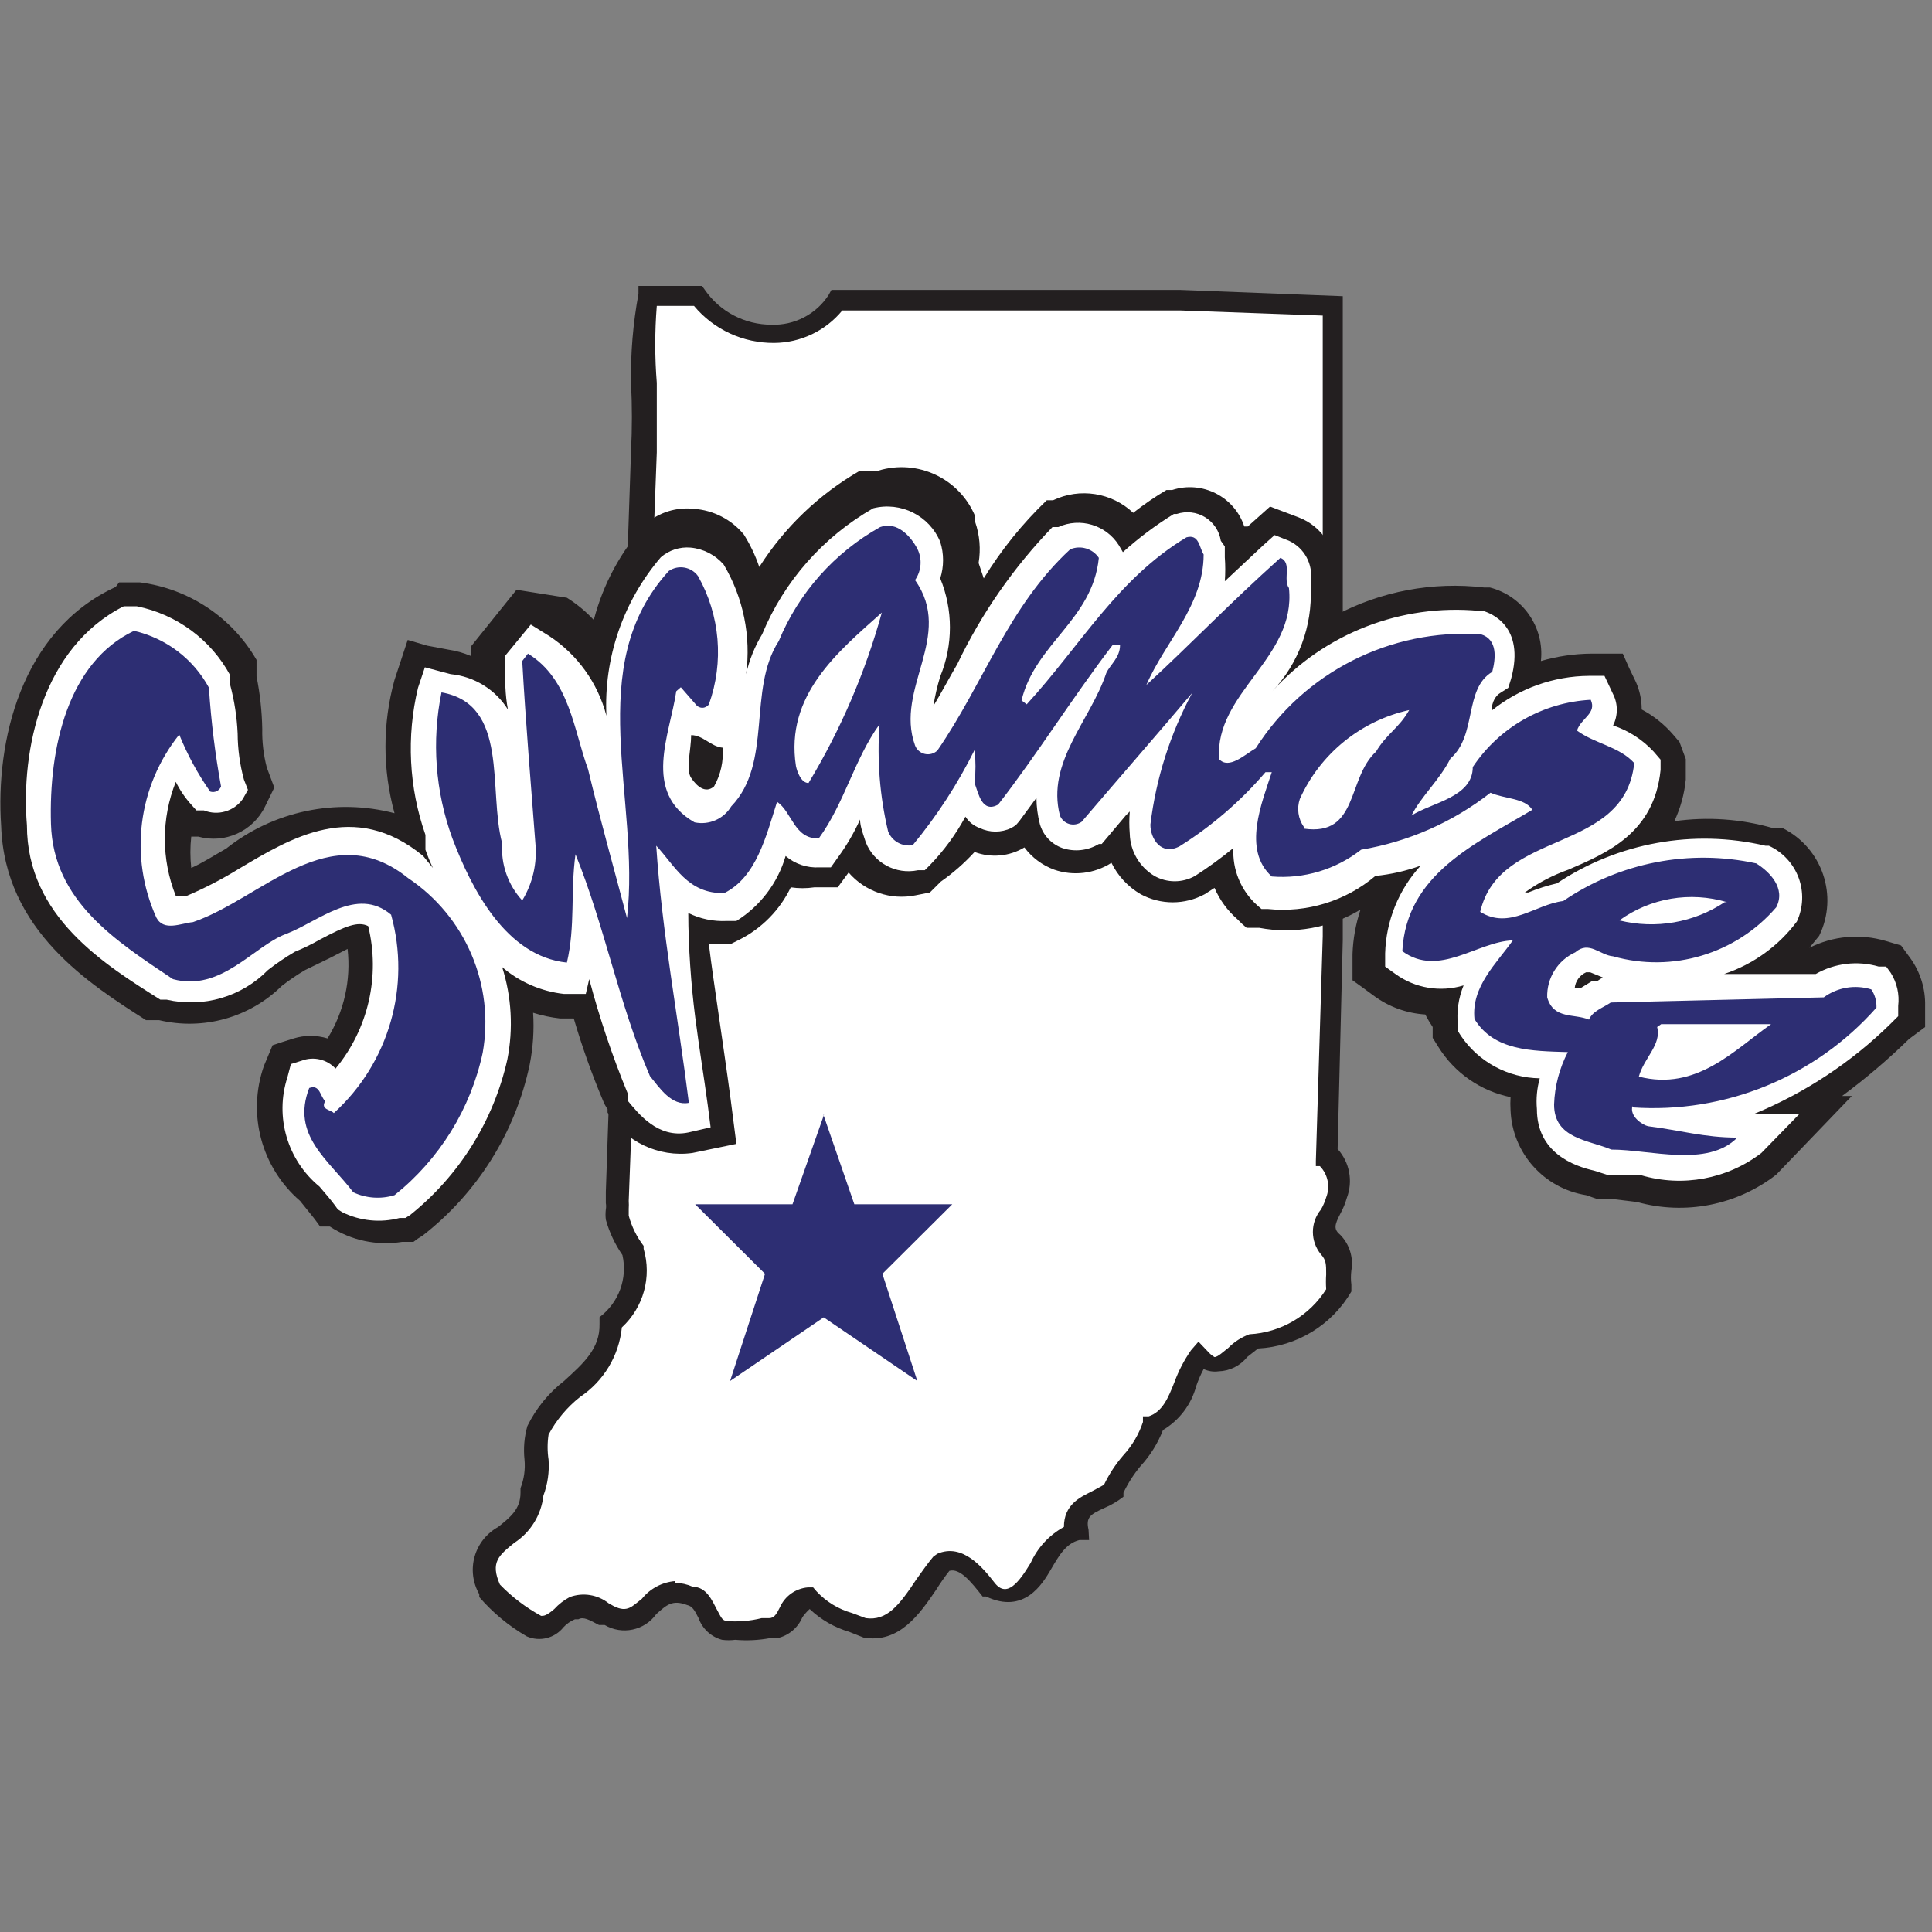 <?xml version="1.0" encoding="UTF-8" standalone="no"?>
<svg width="250px" height="250px" viewBox="0 0 250 250" version="1.1" xmlns="http://www.w3.org/2000/svg" xmlns:xlink="http://www.w3.org/1999/xlink">
    <rect x="0" y="0" width="250" height="250" fill="#808080" stroke="none"/>
    <!-- Generator: Sketch 47.1 (45422) - http://www.bohemiancoding.com/sketch -->
    <title>INDST</title>
    <desc>Created with Sketch.</desc>
    <defs></defs>
    <g id="Page-1" stroke="none" stroke-width="1" fill="none" fill-rule="evenodd">
        <g id="INDST" fill-rule="nonzero">
            <g id="Group" transform="translate(0, 37)">
                <path d="M79.431,118.54 C79.431,118.54 79.431,120.384 79.431,120.605 C79.862,122.165 80.564,123.638 81.506,124.957 C82.409,128.373 81.289,132.003 78.616,134.326 C78.616,140.964 71.206,142.882 69.28,148.12 C68.391,150.628 69.28,153.873 68.168,156.16 C68.168,162.282 59.499,161.766 62.759,168.774 C64.442,170.56 66.391,172.078 68.539,173.273 C70.688,174.306 71.947,171.282 73.948,170.913 C75.948,170.544 77.208,170.913 78.616,172.019 C83.654,174.675 83.654,167.151 88.915,169.29 C91.657,169.806 91.064,173.273 93.435,173.79 C95.5,173.954 97.577,173.78 99.585,173.273 C102.253,172.683 101.512,169.511 104.401,169.29 C106.474,171.247 109.031,172.621 111.811,173.273 C116.849,174.158 119.221,168.184 121.888,164.79 C124.407,163.758 126.63,166.634 128.038,168.405 C134.707,171.65 133.817,162.282 139.226,161.028 C138.337,157.119 142.116,157.266 144.117,155.496 C145.376,152.25 148.414,150.48 149.303,146.866 C153.082,145.612 153.082,140.743 155.453,137.866 L155.453,137.866 C157.75,140.743 159.751,136.465 161.9,135.875 C166.486,135.586 170.627,133.041 172.94,129.088 C172.57,126.728 173.681,125.105 171.829,123.335 C169.976,121.564 171.829,119.425 172.57,117.212 C173.292,115.329 172.793,113.199 171.31,111.827 L172.051,84.018 L172.051,82.985 L172.051,2.582 L152.786,1.844 L108.328,1.844 C106.541,4.609 103.48,6.298 100.178,6.344 C96.288,6.37 92.633,4.496 90.397,1.328 L83.877,1.328 C82.617,7.229 83.877,14.974 82.988,21.392 L79.431,117.286 L79.431,118.761" id="Shape" fill="#FFFFFF"></path>
                <path d="M95.139,175.191 C94.574,175.264 94.001,175.264 93.435,175.191 C92.02,174.812 90.884,173.764 90.397,172.388 C89.878,171.355 89.582,170.839 88.915,170.692 C86.989,169.954 86.248,170.692 84.914,171.872 C83.394,173.992 80.497,174.601 78.245,173.273 L77.504,173.273 C76.245,172.609 75.504,172.167 74.837,172.536 L74.392,172.536 C73.828,172.767 73.322,173.12 72.91,173.568 C71.783,174.989 69.835,175.474 68.168,174.749 C65.846,173.407 63.767,171.687 62.018,169.659 L62.018,169.29 C61.17,167.816 60.951,166.065 61.411,164.428 C61.871,162.792 62.97,161.408 64.464,160.586 C66.02,159.332 67.353,158.299 67.353,156.16 L67.353,155.57 C67.811,154.397 67.989,153.134 67.872,151.882 C67.715,150.421 67.841,148.943 68.242,147.529 C69.358,145.254 70.98,143.261 72.985,141.702 C75.504,139.415 77.653,137.497 77.579,134.326 L77.579,133.809 L77.579,133.44 C80.068,131.573 81.228,128.427 80.542,125.4 C79.576,124.005 78.85,122.459 78.394,120.827 C78.341,120.386 78.341,119.94 78.394,119.499 C78.442,119.231 78.442,118.956 78.394,118.687 L78.394,118.687 L78.394,118.687 L78.394,117.212 L81.654,21.392 C81.803,18.443 81.803,15.489 81.654,12.54 C81.591,8.682 81.914,4.827 82.617,1.033 L82.617,0 L90.842,0 L91.212,0.516 C93.16,3.331 96.374,5.013 99.807,5.016 C102.784,5.127 105.599,3.67 107.217,1.18 L107.587,0.516 L152.786,0.516 L173.755,1.328 L173.755,84.608 L173.088,111.68 C174.646,113.407 175.103,115.855 174.274,118.024 C174.079,118.716 173.806,119.384 173.459,120.015 C172.644,121.564 172.57,122.081 173.459,122.818 C174.63,124.034 175.153,125.731 174.867,127.392 C174.789,128.004 174.789,128.623 174.867,129.236 L174.867,129.752 L174.867,130.121 C172.359,134.461 167.811,137.238 162.789,137.497 L161.381,138.604 C160.482,139.735 159.125,140.41 157.676,140.448 C157.019,140.538 156.349,140.436 155.75,140.153 C155.371,140.864 155.049,141.604 154.787,142.366 C154.152,144.744 152.61,146.782 150.489,148.046 C149.825,149.76 148.845,151.337 147.599,152.693 C146.713,153.75 145.966,154.915 145.376,156.16 L145.376,156.676 C144.605,157.276 143.758,157.772 142.857,158.152 C141.079,158.963 140.486,159.332 140.857,160.955 L140.931,162.282 L139.671,162.282 C137.893,162.725 137.004,164.348 135.966,166.118 C134.929,167.888 132.558,171.946 127.593,169.585 L127.149,169.585 C125.593,167.593 124.185,165.897 122.851,166.266 C122.241,167.047 121.672,167.86 121.147,168.7 C118.998,171.872 116.331,175.708 111.737,174.896 L111.737,174.896 L109.884,174.158 C107.969,173.592 106.217,172.581 104.772,171.208 C104.772,171.208 104.179,171.724 103.809,172.314 C103.232,173.654 102.049,174.641 100.622,174.97 L99.659,174.97 C98.17,175.247 96.649,175.321 95.139,175.191 Z M87.359,167.815 C88.152,167.832 88.933,168.008 89.656,168.331 C91.434,168.331 92.175,170.175 92.768,171.282 C93.361,172.388 93.435,172.609 93.954,172.757 C95.495,172.889 97.048,172.764 98.548,172.388 L99.511,172.388 C100.178,172.388 100.474,171.872 100.919,170.987 C101.564,169.53 102.956,168.54 104.549,168.405 L105.216,168.405 L105.661,168.921 C106.903,170.259 108.493,171.229 110.255,171.724 L112.033,172.388 C114.775,172.757 116.331,170.765 118.628,167.298 C119.369,166.266 120.036,165.307 120.777,164.422 L121.295,164.053 C124.555,162.651 127.149,165.823 128.705,167.815 C130.261,169.806 131.817,167.815 133.373,165.233 C134.261,163.261 135.769,161.629 137.67,160.586 C137.67,157.709 139.745,156.75 141.227,156.012 L142.857,155.127 C143.521,153.742 144.368,152.452 145.376,151.291 C146.507,150.056 147.366,148.599 147.896,147.013 L147.896,146.275 L148.637,146.275 C150.415,145.685 151.156,143.915 151.971,141.85 C152.508,140.387 153.23,138.999 154.12,137.719 L155.083,136.612 L156.417,138.014 C156.631,138.248 156.881,138.447 157.158,138.604 L157.158,138.604 C157.602,138.604 158.343,137.866 158.936,137.424 C159.706,136.638 160.643,136.033 161.678,135.653 C165.742,135.433 169.445,133.259 171.606,129.826 C171.565,129.187 171.565,128.547 171.606,127.908 C171.606,126.58 171.606,126.064 170.94,125.326 C169.536,123.635 169.536,121.19 170.94,119.499 C171.221,119.01 171.444,118.49 171.606,117.95 C172.153,116.555 171.835,114.971 170.791,113.893 L170.273,113.893 L170.273,113.229 L171.162,84.166 L171.162,3.836 L152.712,3.172 L108.995,3.172 C106.832,5.811 103.599,7.353 100.178,7.376 C96.172,7.41 92.363,5.65 89.804,2.582 L84.988,2.582 C84.722,5.896 84.722,9.226 84.988,12.54 C84.988,15.564 84.988,18.662 84.988,21.539 L81.357,118.392 C81.379,118.736 81.379,119.081 81.357,119.425 C81.357,119.425 81.357,120.163 81.357,120.31 C81.74,121.725 82.395,123.052 83.284,124.22 L83.284,124.589 C84.36,128.239 83.27,132.181 80.468,134.768 C80.102,138.42 78.119,141.72 75.059,143.767 C73.38,145.095 71.993,146.752 70.984,148.636 C70.82,149.712 70.82,150.806 70.984,151.882 C71.096,153.46 70.869,155.044 70.317,156.529 C70.041,159.03 68.654,161.276 66.538,162.651 C64.538,164.274 63.426,165.159 64.686,168.036 C66.248,169.649 68.046,171.017 70.021,172.093 C70.391,172.093 70.688,172.093 71.725,171.208 C72.298,170.581 72.974,170.057 73.726,169.659 C75.432,169.031 77.344,169.339 78.764,170.47 L79.431,170.839 C81.209,171.724 81.802,170.839 83.062,169.88 C84.117,168.561 85.672,167.734 87.359,167.593 L87.359,167.815 Z" id="Shape" fill="#231F20"></path>
                <polyline id="Shape" fill="#2D2E73" points="106.55 107.254 110.551 118.835 123.222 118.835 114.182 127.834 118.702 141.702 106.55 133.44 106.624 133.44 94.472 141.702 98.992 127.834 89.953 118.835 102.549 118.835 106.624 107.254 106.55 107.254"></polyline>
                <path d="M247.184,86.969 L246.592,86.157 L245.999,85.346 L243.998,84.756 C240.72,83.789 237.195,84.106 234.143,85.641 L234.143,85.641 L235.403,84.092 L235.403,84.092 L235.403,84.092 L235.403,84.092 L235.403,84.092 C237.921,78.936 235.808,72.722 230.661,70.15 L230.29,70.15 L230.29,70.15 L229.846,70.15 L229.401,70.15 C225.263,68.964 220.92,68.662 216.657,69.265 C217.455,67.567 217.957,65.746 218.139,63.88 L218.139,61.225 L217.324,59.012 L216.434,57.979 C215.308,56.686 213.951,55.611 212.433,54.807 C212.438,53.588 212.186,52.382 211.692,51.266 L210.803,49.422 L209.988,47.578 L205.913,47.578 C203.705,47.597 201.511,47.92 199.392,48.537 C199.866,44.177 197.06,40.129 192.798,39.022 L192.057,39.022 C185.415,38.235 178.691,39.497 172.792,42.636 C172.903,41.409 172.903,40.175 172.792,38.948 L172.792,37.325 L172.792,37.325 C173.007,34.097 171.084,31.106 168.05,29.948 L164.345,28.547 L161.455,31.129 L161.011,31.129 C159.74,27.26 155.562,25.148 151.675,26.408 L151.304,26.408 L150.934,26.408 L150.934,26.408 L150.934,26.408 C149.439,27.298 148.003,28.284 146.636,29.358 C143.85,26.73 139.724,26.084 136.263,27.736 L136.263,27.736 L135.818,27.736 L135.448,27.736 L135.448,27.736 C132.309,30.744 129.57,34.14 127.297,37.841 L126.63,35.85 C126.928,34.07 126.775,32.245 126.186,30.539 L126.186,29.801 L126.186,29.801 C124.163,24.915 118.741,22.36 113.663,23.9 L111.292,23.9 L111.292,23.9 L111.292,23.9 C105.996,26.943 101.521,31.221 98.251,36.366 C97.751,34.892 97.079,33.481 96.251,32.161 L96.251,32.161 L96.251,32.161 L96.251,32.161 L96.251,32.161 C94.651,30.221 92.32,29.021 89.804,28.842 C87.552,28.592 85.297,29.287 83.58,30.76 L83.58,30.76 L83.58,30.76 L83.58,30.76 L83.58,30.76 C80.35,34.309 78.036,38.587 76.838,43.226 C75.809,42.119 74.638,41.151 73.355,40.349 L66.835,39.317 L60.907,46.693 L60.907,47.873 C59.982,47.482 59.011,47.209 58.017,47.062 L55.276,46.546 L52.756,45.808 L51.052,50.971 C49.491,56.62 49.491,62.584 51.052,68.232 C43.473,66.248 35.397,67.943 29.268,72.806 C27.712,73.691 26.23,74.65 24.748,75.314 C24.599,73.965 24.599,72.605 24.748,71.257 L24.748,71.257 L25.637,71.257 C29.097,72.218 32.75,70.57 34.306,67.347 L35.492,64.913 L34.529,62.331 C34.099,60.695 33.9,59.006 33.936,57.315 C33.894,55.036 33.646,52.764 33.195,50.529 L33.195,49.939 L33.195,49.349 L33.195,48.906 L33.195,48.39 C30.015,42.871 24.419,39.157 18.079,38.358 L17.116,38.358 L16.227,38.358 L15.412,38.358 L14.967,38.948 C2.667,44.628 -0.593,59.012 0.148,69.855 C0.593,83.428 11.633,90.362 18.894,95.009 L19.265,95.009 L19.71,95.009 L20.154,95.009 L20.599,95.009 C26.297,96.357 32.291,94.684 36.455,90.583 C37.421,89.829 38.436,89.139 39.493,88.518 L42.679,86.969 L44.976,85.788 C45.434,89.829 44.521,93.905 42.383,97.369 C40.959,96.932 39.435,96.932 38.011,97.369 L36.603,97.812 L35.27,98.255 L34.158,100.91 C31.962,107.139 33.813,114.071 38.826,118.392 L40.605,120.605 L41.049,121.195 L41.42,121.712 L42.087,121.712 L42.679,121.712 C45.432,123.513 48.763,124.224 52.015,123.703 L52.756,123.703 L53.497,123.703 L54.09,123.261 L54.683,122.892 C61.78,117.374 66.688,109.536 68.539,100.763 L68.539,100.763 L68.539,100.763 C68.979,98.554 69.128,96.297 68.983,94.05 C70.117,94.408 71.284,94.655 72.466,94.788 L74.244,94.788 C75.303,98.396 76.565,101.942 78.023,105.41 C78.173,105.802 78.373,106.174 78.616,106.516 L78.616,106.516 L78.616,106.959 C80.889,110.732 85.203,112.793 89.582,112.196 L95.287,111.016 L94.547,105.262 C94.028,101.353 93.509,97.886 92.916,93.755 C92.324,89.624 92.101,88.223 91.731,85.198 L94.472,85.198 L95.658,84.608 C98.571,83.139 100.916,80.754 102.327,77.822 C103.334,77.971 104.357,77.971 105.365,77.822 L108.402,77.822 L109.81,75.904 C111.948,78.38 115.266,79.51 118.48,78.854 L120.332,78.486 L120.999,77.822 L121.74,77.084 C123.334,75.969 124.8,74.682 126.111,73.248 C128.237,74.046 130.614,73.828 132.558,72.658 L132.558,72.658 C133.534,73.969 134.873,74.969 136.411,75.535 C138.886,76.39 141.619,76.063 143.82,74.65 L143.82,74.65 C144.649,76.345 145.964,77.757 147.599,78.707 C150.186,80.111 153.311,80.111 155.898,78.707 L155.898,78.707 L155.898,78.707 L155.898,78.707 L157.158,77.896 C157.827,79.452 158.84,80.839 160.122,81.953 L160.714,82.543 L161.307,83.059 L162.122,83.059 L162.937,83.059 C167.452,83.912 172.124,83.071 176.052,80.699 C175.431,82.557 175.082,84.495 175.015,86.452 L175.015,89.845 L176.349,90.804 L177.756,91.837 C179.695,93.276 182.012,94.122 184.425,94.271 C184.717,94.829 185.039,95.37 185.388,95.894 L185.388,97.296 L186.129,98.476 C188.211,101.827 191.588,104.175 195.465,104.967 C195.428,105.532 195.428,106.099 195.465,106.664 L195.465,106.664 C195.678,112.18 199.771,116.78 205.246,117.655 L206.728,118.171 L207.247,118.171 L207.765,118.171 L208.803,118.171 L211.841,118.54 C218.067,120.27 224.748,118.956 229.846,114.999 L239.627,104.82 L238.367,104.82 C241.424,102.563 244.321,100.098 247.036,97.443 L249.111,95.894 L249.111,93.165 C249.165,90.946 248.488,88.77 247.184,86.969 L247.184,86.969 Z" id="Shape" fill="#231F20"></path>
                <path d="M206.654,89.919 L206.061,89.919 L204.505,90.878 L204.505,90.878 L203.764,90.878 C203.846,89.973 204.413,89.183 205.246,88.813 L205.765,88.813 L205.765,88.813 L207.395,89.477 L206.728,89.919 L206.654,89.919 Z M92.398,64.765 C91.286,65.724 90.175,64.765 89.434,63.659 C88.693,62.552 89.434,60.044 89.434,58.127 C90.99,58.127 91.953,59.602 93.509,59.749 C93.645,61.494 93.258,63.24 92.398,64.765 Z M244.665,88.886 L244.072,88.075 L243.109,88.075 C240.375,87.274 237.43,87.621 234.959,89.034 L223.103,89.034 C226.862,87.781 230.146,85.413 232.513,82.248 L232.513,82.248 L232.513,82.248 C233.343,80.468 233.427,78.432 232.745,76.591 C232.064,74.75 230.674,73.255 228.883,72.437 L228.883,72.437 L228.438,72.437 C219.159,70.258 209.387,72.022 201.467,77.305 C200.202,77.599 198.963,77.994 197.762,78.486 L197.318,78.486 C199.043,77.238 200.939,76.245 202.949,75.535 C207.913,73.396 214.063,70.814 214.878,62.626 L214.878,61.298 L213.989,60.266 C212.551,58.711 210.741,57.544 208.729,56.873 C209.376,55.597 209.376,54.091 208.729,52.816 L207.617,50.455 L205.616,50.455 C201.027,50.489 196.585,52.076 193.02,54.955 C193.02,53.774 193.613,52.963 194.132,52.668 L195.169,52.004 L195.539,50.824 C197.392,43.964 192.872,42.341 191.909,42.046 L191.39,42.046 C181.323,41.101 171.401,44.959 164.641,52.447 C168.032,48.842 169.821,44.029 169.606,39.095 L169.606,38.21 L169.606,38.21 L169.606,38.21 C169.943,36.035 168.795,33.9 166.79,32.973 L164.938,32.235 L163.456,33.563 L158.491,38.21 C158.568,37.179 158.568,36.143 158.491,35.112 L158.491,33.71 L157.973,32.973 L157.973,32.973 C157.777,31.705 157.029,30.588 155.929,29.919 C154.83,29.251 153.49,29.1 152.267,29.506 L151.897,29.506 L151.897,29.506 C149.552,30.949 147.344,32.604 145.302,34.448 L145.302,34.448 L144.784,33.563 C143.131,30.927 139.772,29.917 136.929,31.202 L136.559,31.202 L136.189,31.202 C131.16,36.407 127.006,42.385 123.889,48.906 C122.851,50.676 121.888,52.52 120.777,54.365 C120.983,53.067 121.28,51.785 121.666,50.529 C123.337,46.463 123.337,41.907 121.666,37.841 C122.154,36.305 122.154,34.656 121.666,33.12 L121.666,33.12 L121.666,33.12 C120.266,29.724 116.571,27.87 112.996,28.768 L112.996,28.768 L112.996,28.768 C106.521,32.464 101.464,38.199 98.622,45.07 C97.653,46.668 96.953,48.412 96.547,50.234 C97.203,45.324 96.186,40.337 93.657,36.071 L93.657,36.071 L93.657,36.071 C92.568,34.806 91.027,34.012 89.36,33.858 C87.958,33.738 86.567,34.191 85.507,35.112 L85.507,35.112 L85.507,35.112 C80.633,40.811 78.116,48.142 78.468,55.619 C77.365,51.383 74.725,47.704 71.058,45.292 L68.687,43.816 L65.353,47.873 L65.353,49.127 C65.353,50.971 65.353,52.889 65.723,54.807 C64.102,52.219 61.363,50.529 58.314,50.234 L54.979,49.349 L54.09,52.004 C52.574,58.309 52.909,64.914 55.053,71.035 L55.053,72.584 L55.053,72.953 C55.329,73.758 55.651,74.546 56.017,75.314 L54.757,73.765 C45.791,66.388 37.567,71.478 30.972,75.388 C28.793,76.738 26.514,77.922 24.155,78.928 L23.118,78.928 L22.747,78.928 C20.858,74.19 20.858,68.913 22.747,64.175 C23.292,65.276 23.991,66.294 24.822,67.2 L25.415,67.864 L26.378,67.864 C28.198,68.598 30.286,67.986 31.417,66.388 L32.084,65.208 L31.565,63.88 C31.035,61.932 30.761,59.924 30.75,57.905 C30.656,55.787 30.333,53.685 29.787,51.635 L29.787,50.898 L29.787,50.381 C27.293,45.767 22.867,42.496 17.709,41.456 L16.82,41.456 L16.005,41.456 C5.483,46.767 2.667,60.044 3.483,69.781 C3.483,81.658 13.634,87.854 20.747,92.353 L21.117,92.353 L21.562,92.353 C26.307,93.445 31.279,91.99 34.677,88.518 C35.785,87.656 36.948,86.868 38.159,86.157 C39.257,85.716 40.321,85.198 41.346,84.608 C44.68,82.838 46.31,82.174 47.644,82.838 C49.226,89.304 47.662,96.134 43.42,101.279 C42.313,100.076 40.581,99.667 39.049,100.246 L37.641,100.689 L37.196,102.385 C35.533,107.507 37.177,113.12 41.346,116.548 C42.087,117.433 42.753,118.171 43.346,118.982 L43.717,119.499 L44.309,119.868 C46.608,120.998 49.241,121.26 51.719,120.605 L51.719,120.605 L52.46,120.605 L53.053,120.236 C59.425,115.142 63.868,108.04 65.649,100.099 L65.649,100.099 C66.432,96.122 66.203,92.014 64.982,88.149 C67.24,90.078 70.028,91.286 72.985,91.616 L75.8,91.616 L76.245,89.698 C77.573,94.719 79.231,99.647 81.209,104.451 L81.209,104.893 L81.209,104.893 L81.209,105.41 C82.617,107.106 85.136,110.352 89.063,109.541 L91.953,108.877 L91.583,106 C91.064,102.164 90.471,98.623 89.953,94.566 C89.434,90.509 89.063,85.493 89.063,81.141 C90.603,81.901 92.312,82.257 94.028,82.174 L94.695,82.174 L95.287,82.174 C98.379,80.247 100.647,77.253 101.66,73.765 C102.869,74.803 104.437,75.332 106.031,75.24 L107.513,75.24 L108.402,73.986 C109.537,72.444 110.505,70.787 111.292,69.044 C111.292,70.003 111.737,71.035 112.033,71.994 L112.033,71.994 C113.092,74.677 115.943,76.205 118.776,75.609 L119.665,75.609 L120.332,74.945 C122.144,73.074 123.69,70.964 124.926,68.675 C125.364,69.356 126.015,69.874 126.778,70.15 C128.067,70.761 129.564,70.761 130.854,70.15 L131.446,69.781 L131.891,69.265 L134.114,66.241 C134.121,67.386 134.27,68.525 134.558,69.634 C134.967,71.068 136.041,72.221 137.448,72.732 C139.028,73.268 140.764,73.079 142.19,72.216 L142.561,72.216 L142.561,72.216 L145.673,68.527 L146.191,68.011 C146.112,68.968 146.112,69.931 146.191,70.888 L146.191,70.888 C146.247,73.13 147.449,75.188 149.378,76.346 C151.009,77.267 153.007,77.267 154.638,76.346 L154.638,76.346 C156.362,75.239 158.02,74.032 159.603,72.732 C159.451,75.52 160.566,78.229 162.641,80.108 L163.234,80.625 L164.049,80.625 C169.084,81.154 174.118,79.608 177.979,76.346 C179.978,76.148 181.944,75.702 183.832,75.019 C180.981,78.134 179.35,82.166 179.238,86.378 L179.238,88.075 L180.572,89.034 C183.115,90.879 186.381,91.425 189.389,90.509 C188.721,92.144 188.467,93.917 188.648,95.673 L188.648,96.41 L189.019,97.001 C191.307,100.405 195.13,102.473 199.244,102.533 C198.88,103.828 198.755,105.177 198.874,106.516 C198.874,112.196 203.69,113.893 206.283,114.483 L208.136,115.073 L208.654,115.073 L209.173,115.073 L212.359,115.073 C217.709,116.652 223.495,115.582 227.919,112.196 L232.81,107.18 L226.882,107.18 C233.518,104.457 239.559,100.473 244.665,95.452 L245.628,94.493 L245.628,93.165 C245.809,91.671 245.469,90.161 244.665,88.886 Z" id="Shape" fill="#FFFFFF"></path>
                <path d="M168.717,70.003 C167.978,68.948 167.786,67.607 168.198,66.388 C170.827,60.544 176.073,56.278 182.35,54.881 C181.017,57.241 179.461,57.905 178.053,60.266 C174.274,63.733 175.83,71.257 168.717,70.224 L168.717,70.003 Z M104.624,64.323 C103.66,64.323 103.142,62.848 102.993,62.11 C101.586,52.963 108.402,47.357 114.108,42.267 C111.967,50.013 108.776,57.434 104.624,64.323 L104.624,64.323 Z M223.177,79.74 C219.169,82.402 214.219,83.259 209.544,82.1 C213.563,79.194 218.715,78.321 223.474,79.74 L223.177,79.74 Z M214.434,95.894 L214.953,95.525 L229.179,95.525 C224.437,98.845 219.547,104.23 212.063,102.312 C212.73,99.877 215.027,98.181 214.434,95.894 Z M211.248,106.295 C223.216,107.129 234.89,102.355 242.813,93.386 C242.85,92.548 242.617,91.721 242.146,91.026 C240.048,90.374 237.763,90.757 235.996,92.058 L208.432,92.722 C207.469,93.386 206.061,93.829 205.616,94.935 C203.69,94.124 201.023,94.935 200.207,92.058 C200.129,89.565 201.56,87.269 203.838,86.231 C205.616,84.682 207.024,86.6 208.729,86.747 C216.408,88.917 224.654,86.44 229.846,80.404 C231.106,77.969 229.031,75.83 227.253,74.724 C218.611,72.842 209.572,74.604 202.282,79.592 C198.651,80.035 195.317,83.354 191.538,80.994 C194.057,70.15 210.21,73.617 211.47,61.741 C209.544,59.602 206.357,59.233 204.06,57.536 C204.579,55.914 206.654,55.324 205.839,53.553 C199.653,53.885 193.992,57.114 190.575,62.257 C190.575,66.167 185.314,66.831 182.647,68.527 L182.647,68.527 C183.906,66.019 186.277,63.954 187.685,61.151 C191.168,58.127 189.389,52.152 193.094,49.939 C193.539,48.242 193.835,45.734 191.612,45.07 C179.926,44.314 168.757,49.973 162.493,59.823 C161.085,60.635 159.01,62.626 157.75,61.225 C157.158,52.594 167.753,48.168 166.79,39.095 C165.975,37.989 167.235,35.776 165.679,35.186 C158.862,41.308 154.268,46.177 148.34,51.635 L148.34,51.635 C150.711,46.103 155.75,41.382 155.75,34.743 C155.157,33.784 155.157,32.088 153.527,32.53 C144.561,37.915 139.819,46.546 132.854,54.143 L132.187,53.627 C133.966,46.25 141.375,43.226 142.19,35.186 C141.381,33.981 139.827,33.517 138.485,34.079 C130.483,41.456 127.297,51.414 121.295,60.118 C120.862,60.527 120.253,60.693 119.671,60.559 C119.09,60.426 118.614,60.011 118.405,59.454 C115.738,52.078 123.518,45.292 118.405,38.063 C119.243,36.866 119.356,35.31 118.702,34.006 C117.887,32.456 116.108,30.391 113.886,31.202 C107.972,34.512 103.351,39.709 100.771,45.955 C96.695,52.225 100.03,61.741 94.621,67.347 C93.647,68.975 91.74,69.806 89.878,69.413 C83.062,65.503 86.692,58.053 87.507,52.447 L88.1,51.93 L90.027,54.143 C90.221,54.421 90.539,54.587 90.879,54.587 C91.219,54.587 91.537,54.421 91.731,54.143 C93.699,48.669 93.186,42.614 90.323,37.546 C89.455,36.338 87.775,36.043 86.544,36.882 C75.282,49.201 82.913,66.388 81.135,81.805 C79.431,75.314 77.653,69.044 76.097,62.552 C74.244,57.536 73.726,50.898 68.317,47.578 L67.576,48.537 C68.02,56.43 68.687,64.323 69.28,72.142 C69.524,74.719 68.927,77.306 67.576,79.518 C65.738,77.514 64.801,74.85 64.982,72.142 C63.13,65.208 65.945,54.143 57.128,52.594 C55.84,58.898 56.327,65.433 58.536,71.478 C61.055,78.117 65.501,86.747 73.355,87.559 C74.467,82.838 73.8,78.412 74.467,73.543 C78.245,82.838 80.098,92.944 84.099,102.238 C85.359,103.787 86.915,106.147 89.138,105.705 C87.73,94.493 85.655,83.575 84.914,72.437 C87.285,74.945 88.989,78.707 93.731,78.559 C97.881,76.494 99.14,71.183 100.548,66.757 C102.475,68.011 102.771,71.626 105.957,71.478 C109.292,66.905 110.551,61.225 113.811,56.725 C113.472,61.377 113.847,66.053 114.923,70.593 C115.429,71.86 116.76,72.6 118.109,72.363 C121.241,68.575 123.926,64.442 126.111,60.044 C126.266,61.466 126.266,62.901 126.111,64.323 C126.63,65.724 127.075,68.232 129.149,67.126 C134.04,60.856 138.782,53.258 143.969,46.472 L144.932,46.472 C144.932,48.095 143.672,48.98 143.154,50.086 C141.079,56.282 135.373,61.594 137.152,68.527 C137.363,69.058 137.809,69.462 138.359,69.621 C138.91,69.78 139.504,69.676 139.967,69.339 C144.561,63.954 149.526,58.274 154.268,52.668 L154.268,52.668 C151.42,57.965 149.585,63.743 148.859,69.708 C148.859,71.552 150.267,73.765 152.638,72.511 C156.809,69.893 160.557,66.66 163.752,62.921 L164.567,62.921 C163.308,66.831 160.714,72.953 164.567,76.42 C168.722,76.757 172.85,75.519 176.126,72.953 C182.24,71.928 187.998,69.392 192.872,65.577 C194.65,66.388 197.318,66.241 198.281,67.79 C190.871,72.216 181.98,76.125 181.461,86.083 C186.203,89.55 191.168,84.829 195.762,84.682 C193.687,87.632 190.353,90.657 190.797,94.861 C193.317,98.992 198.207,98.992 202.875,99.14 C201.783,101.242 201.176,103.561 201.097,105.926 C201.097,110.352 205.542,110.5 208.506,111.754 C213.545,111.754 220.954,114.114 224.807,110.204 C220.51,110.204 217.398,109.246 213.248,108.729 C212.582,108.582 210.803,107.475 211.248,106.074 L211.248,106.295 Z" id="Shape" fill="#2D2E73"></path>
                <path d="M27.045,52.152 C27.322,56.382 27.841,60.594 28.601,64.765 C28.392,65.332 27.766,65.627 27.193,65.429 C25.585,63.128 24.243,60.653 23.192,58.053 C17.834,64.773 16.691,73.908 20.228,81.731 C21.191,83.575 23.414,82.469 24.97,82.321 C33.862,79.297 42.679,68.454 52.83,76.642 C60.24,81.609 64.016,90.456 62.463,99.214 C60.904,106.485 56.874,112.998 51.052,117.655 C49.29,118.197 47.387,118.066 45.717,117.286 C42.531,113.081 37.641,109.909 40.012,103.787 C41.42,103.271 41.42,104.893 42.087,105.484 C41.42,106.59 42.828,106.59 43.198,107.033 C50.327,100.548 53.191,90.626 50.608,81.362 C46.162,77.6 41.123,82.321 36.974,83.87 C32.825,85.42 28.601,91.394 22.377,89.698 C14.967,84.756 6.891,79.592 6.595,69.634 C6.298,59.676 8.817,48.685 17.338,44.628 C21.489,45.583 25.025,48.271 27.045,52.004" id="Shape" fill="#2D2E73"></path>
            </g>
        </g>
    </g>
</svg>